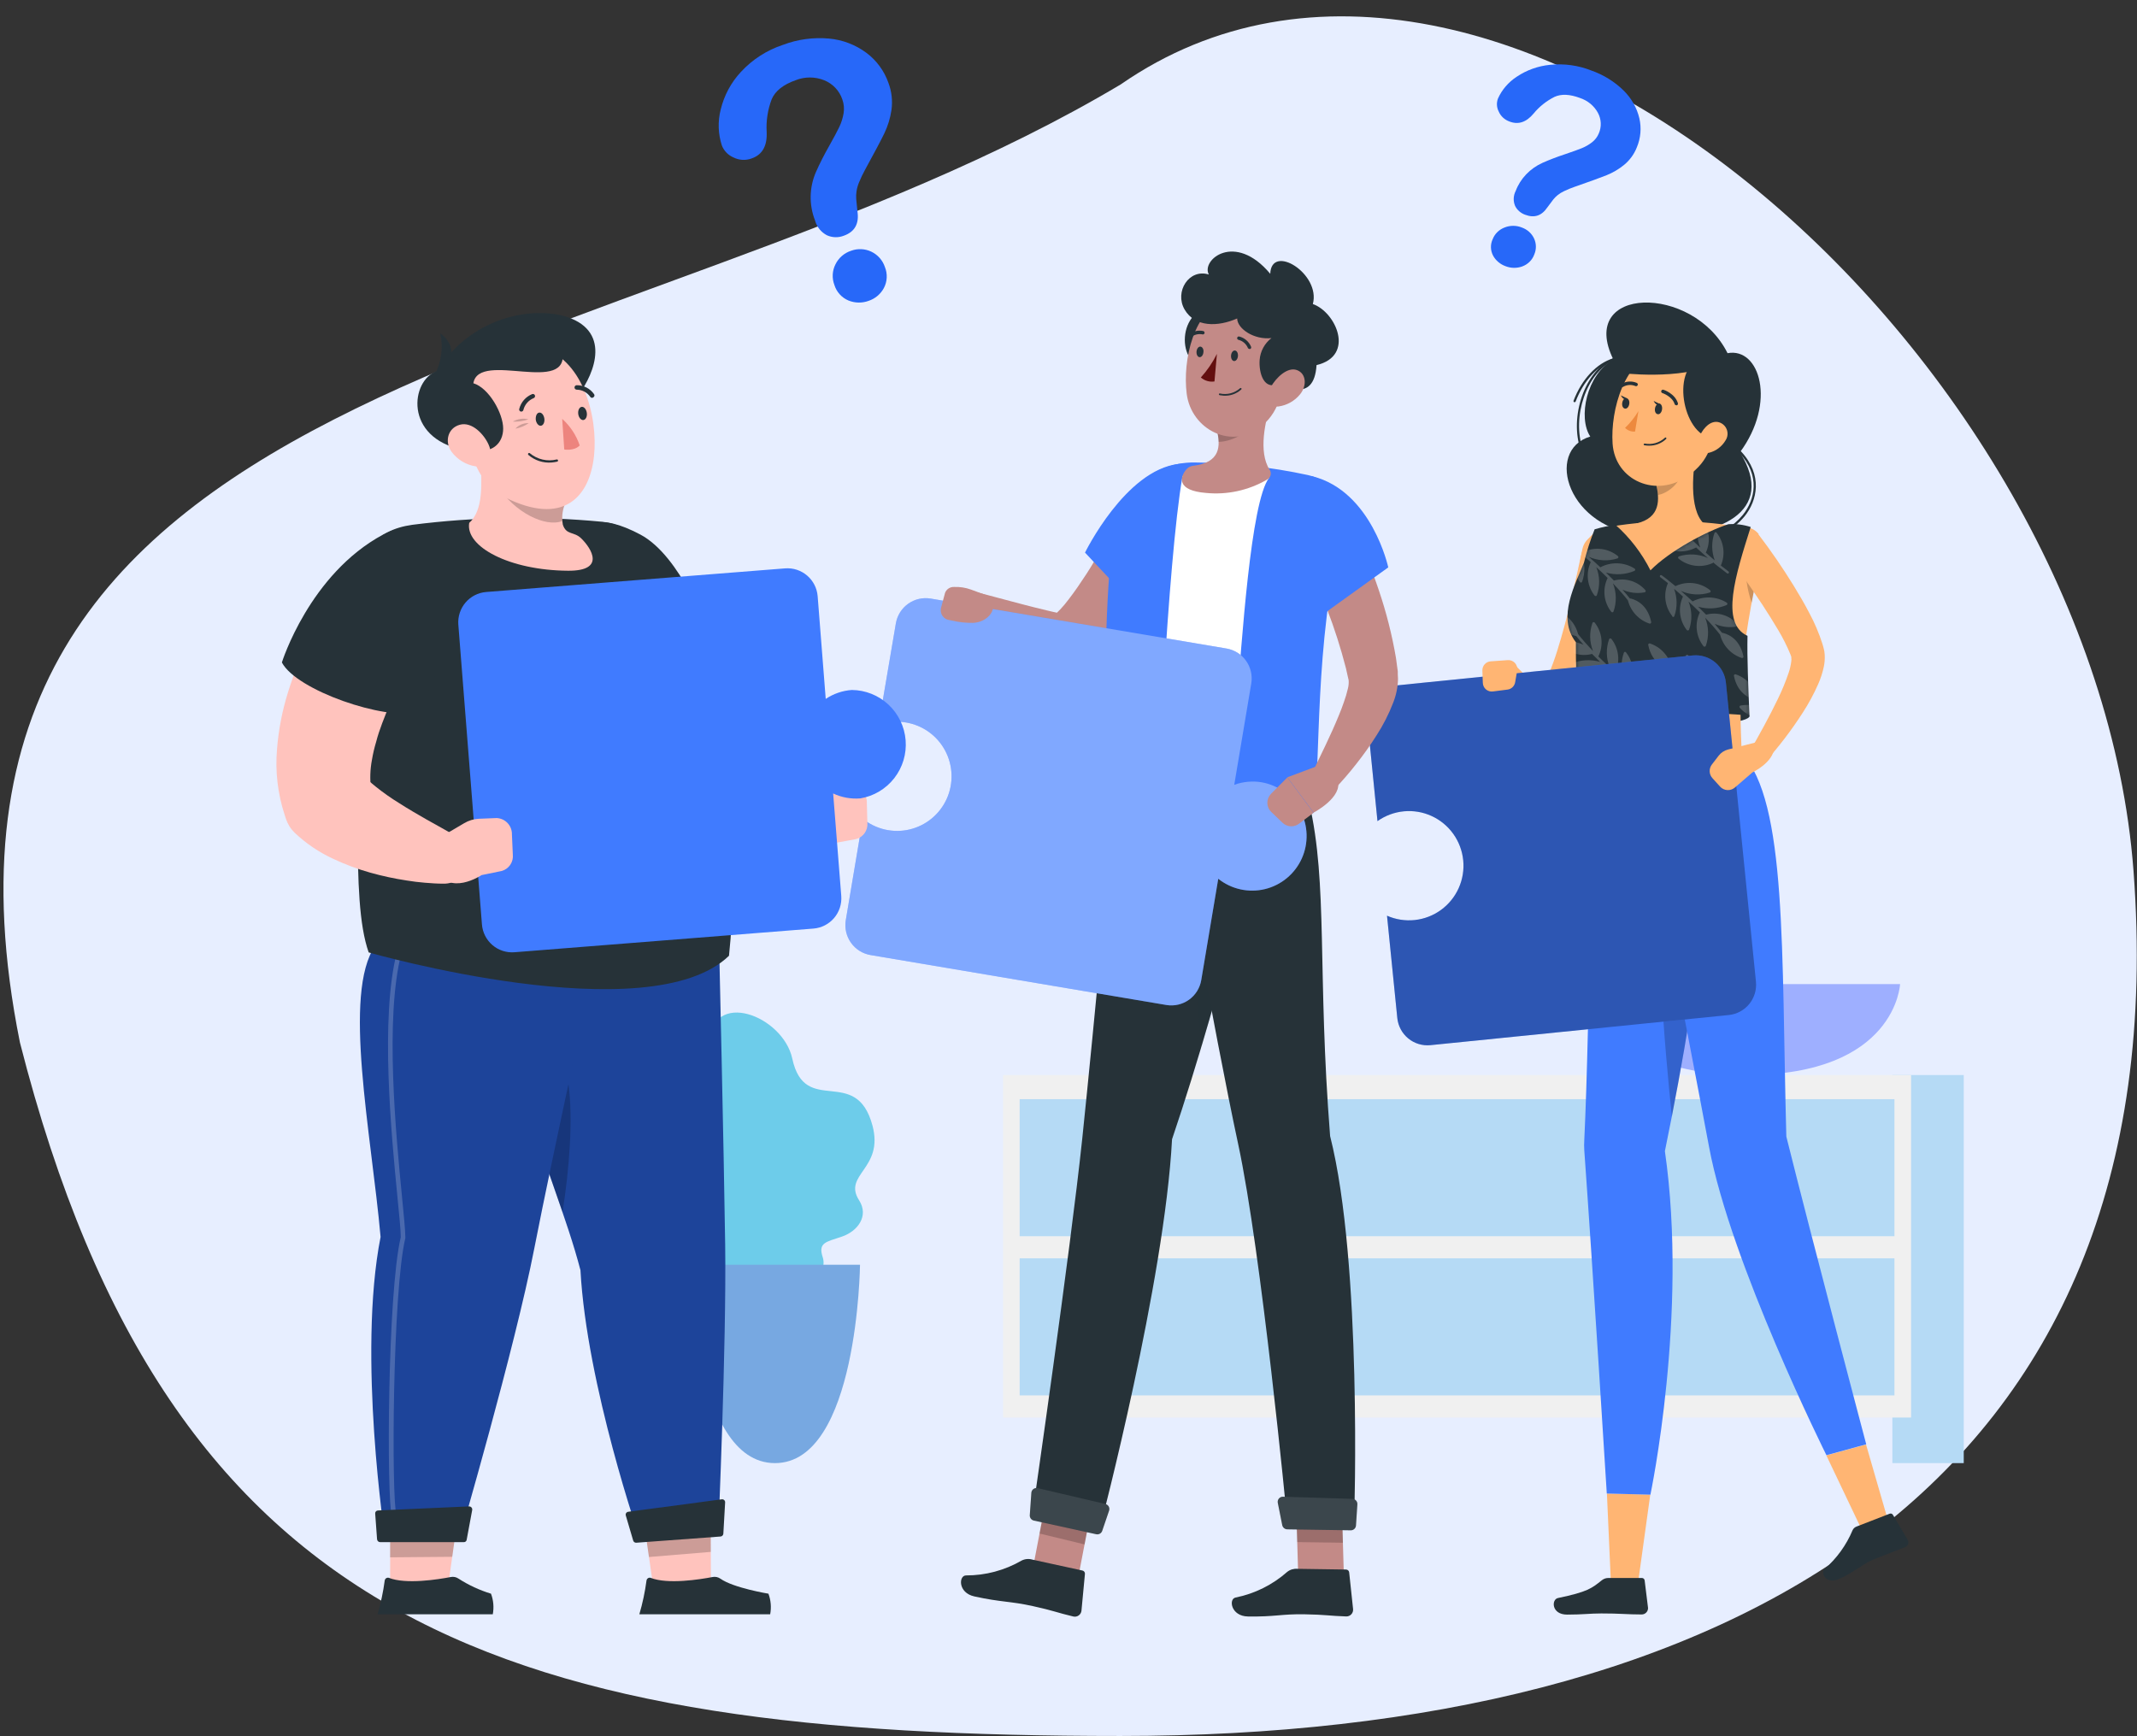 <svg fill="none" height="472" viewBox="0 0 581 472" width="581" xmlns="http://www.w3.org/2000/svg" xmlns:xlink="http://www.w3.org/1999/xlink"><rect x="0" y="0" width="581" height="472" fill="#333333" stroke="none"/><mask id="a" height="53" maskUnits="userSpaceOnUse" width="50" x="426" y="142"><path d="m430.655 152.92c.748-3.065 1.712-6.072 2.883-9 1.859-.557 3.759-.963 5.682-1.215 3.918 3.482 7.141 7.677 9.498 12.365 5.197-5.272 15.143-10.604 21.201-12.547 2.049-.13 4.104.13 6.057.765-4.131 13.069-8.347 26.211-.872 29.588-.133 6.207.218 13.907.533 21.693-7.063-.777-35.072-2.126-46.448.377-.581-7.895-.787-14.576-.751-20.345-5.294-6.766.012-15.972 2.217-21.681z" fill="#fff"/></mask><path d="m580.055 236.82c12.574 167.441-110.095 235.18-275.374 235.18-165.28 0-258.399-28.007-299.265-188.571-37.094-184.413 164.721-180.311 299.265-260.467 101.851-70.575 264.836 73.531 275.374 213.858z" fill="#e7eeff"/><path d="m228.884 336.229c4.301-1.457 7.415-5.611 4.689-9.874-4.519-7.045 6.784-8.503 3.634-20.321-4.47-16.64-18.366-2.223-21.806-18.219-2.508-11.624-21.976-19.24-22.74-3.935-.836 16.749-9.207 5.805-11.073 24.438-1.284 12.874 16.961 14.745 11.546 18.777-3.986 2.94-6.348 8.066-.788 11.576 7.584 4.773.424 8.502 5.585 11.83s5.985-1.98 13.981.607c7.147 2.308 13.205-4.773 11.787-9.206-1.369-4.094.873-4.203 5.185-5.673z" fill="#6dccea"/><path d="m187.562 343.882s.582 53.928 23.128 53.928c22.545 0 23.127-53.928 23.127-53.928z" fill="#77a8e1"/><path d="m514.489 397.81h19.407v-105.513h-19.407z" fill="#b5daf5"/><path d="m272.716 385.421h246.862v-93.124h-246.862z" fill="#f0f0f0"/><path d="m277.222 336.12h237.837v-37.264h-237.837z" fill="#b5daf5"/><path d="m277.222 379.397h237.837v-37.265h-237.837z" fill="#b5daf5"/><path d="m516.586 267.567s-1.066 24.73-41.747 24.73-41.735-24.73-41.735-24.73z" fill="#9eafff"/><g fill="#263238"><path d="m438.641 97.764c-7.268 3.984-9.691 15.79-6.287 20.928-12.6 3.79-6.058 25.507 14.538 26.722 20.595 1.214 36.271-6.328 26.155-22.434 10.007-13.519 5.403-28.616-3.368-26.953-9.413-18.912-40.935-18.353-31.038 1.737z"/><path d="m460.569 146.871c-3.177-.01-6.292-.883-9.014-2.526-.043-.016-.083-.041-.116-.074-.032-.033-.057-.073-.073-.116-.015-.044-.021-.091-.017-.137s.019-.091.042-.131c.024-.04.056-.074.094-.1.039-.026.082-.044.128-.051s.092-.004.137.008c.044.013.085.036.12.066 3.51 2.107 7.658 2.88 11.688 2.18 4.031-.7 7.677-2.826 10.276-5.994 3.308-4.105 4.846-10.688-.933-16.834-.027-.03-.049-.064-.064-.102-.014-.038-.021-.079-.02-.119.001-.041.01-.081.027-.118.016-.037.04-.07.07-.098.029-.028.064-.05.101-.065.038-.014.079-.021.119-.02.041.001.08.01.117.027s.071.04.099.07c5.984 6.437 4.422 13.361.957 17.648-1.678 2.022-3.778 3.65-6.152 4.771-2.373 1.121-4.963 1.706-7.586 1.715z"/><path d="m430.075 122.725c-.062-.002-.122-.023-.172-.06s-.087-.088-.107-.147c-3.223-9.255 1.09-21.681 8.71-25.081.075-.026.156-.025.23.004.073.029.134.084.17.154.016.037.025.076.026.116 0 .04-.007.08-.021.117-.015.037-.037.071-.065.1-.027.029-.061.052-.097.068-7.366 3.28-11.521 15.329-8.384 24.292.014.039.019.079.016.12-.002.04-.013.08-.031.116s-.043.068-.074.094c-.03.027-.066.047-.104.059z"/><path d="m428.099 109.352h-.109c-.074-.03-.134-.087-.167-.159-.034-.072-.039-.154-.015-.23 2.181-5.794 6.3-10.203 10.734-11.514.077-.022.16-.013.23.025s.123.104.145.181c.023.077.014.161-.025.231s-.104.123-.181.145c-4.252 1.215-8.214 5.526-10.334 11.15-.025.052-.065.095-.114.126-.05.03-.107.045-.164.044z"/></g><path d="m445.06 432.439-7.002.012-1.175-26.369 11.787.291z" fill="#ffb573"/><path d="m432.887 204.893s-.617 73.181-2.156 105.04c-.061.946-.061 1.896 0 2.842 2.302 31.932 6.118 93.307 6.118 93.307l11.86.303s10.334-49.009 3.938-93.403c10.285-50.212 15.821-95.02 6.505-108.101z" fill="#407bff"/><path d="m452.755 233.959c-3.634 12.219-.097 51.5 1.781 69.622 2.556-13.094 4.737-25.69 6.348-37.301z" fill="#000" opacity=".2"/><path d="m437.27 429.038h9.098c.191-.007.378.059.522.186.145.126.235.303.253.494l.921 7.47c.005.231-.036.461-.121.676s-.212.411-.373.576c-.162.165-.354.296-.567.386-.212.089-.441.135-.671.135-4.01 0-5.924-.291-10.976-.279-3.114 0-4.992.316-9.292.316-4.301 0-4.301-4.13-2.496-4.506 8.105-1.689 9.147-2.624 11.969-4.859.496-.386 1.105-.595 1.733-.595z" fill="#263238"/><path d="m440.264 151.037c-.448 2.515-.957 4.859-1.502 7.288s-1.102 4.858-1.745 7.288c-1.272 4.858-2.592 9.619-4.337 14.429-.875 2.487-1.894 4.92-3.053 7.288-.641 1.314-1.383 2.577-2.217 3.777-.242.328-.46.644-.775 1.009-.301.386-.638.744-1.005 1.068-.929.88-2.049 1.533-3.271 1.907-1.282.389-2.641.443-3.95.158-1.03-.239-2.013-.649-2.907-1.214-1.358-.872-2.562-1.964-3.562-3.231-1.718-2.144-3.088-4.546-4.059-7.118-.213-.547-.231-1.15-.052-1.709.18-.559.546-1.039 1.037-1.358.491-.32 1.077-.46 1.659-.397s1.125.326 1.536.743l.145.158c1.504 1.593 3.124 3.07 4.846 4.421.673.516 1.421.925 2.217 1.215.291.073.497.073.521 0s-.169-.121-.339-.109-.279.073-.23 0c.057-.106.122-.208.194-.304.12-.147.226-.306.315-.474.507-.836.953-1.709 1.332-2.611.882-2.081 1.659-4.205 2.326-6.365 1.381-4.445 2.641-9.073 3.732-13.725 1.09-4.652 2.168-9.401 3.137-14.041.299-1.282 1.082-2.399 2.185-3.115 1.102-.716 2.439-.975 3.729-.724 1.289.252 2.431.995 3.186 2.073.754 1.079 1.062 2.408.859 3.71z" fill="#ffb573"/><path d="m429.252 194.958c0 2.988 46.448 3.571 46.448-.377l-23.733-6.073z" fill="#263238"/><path d="m437.781 143.203c12.246-2.053 24.758-1.93 36.962.364.716.114 1.401.374 2.013.763s1.138.9 1.545 1.501c.408.601.688 1.279.824 1.993.136.713.125 1.447-.033 2.157-6.566 29.478-6.19 39.39-5.561 54.912h-40.632c-2.036-25.895-3.114-40.677-3.38-49.07-.219-6.401 1.974-11.685 8.262-12.62z" fill="#ffb573"/><path d="m474.626 151.766c-.256 4.114.287 8.239 1.599 12.146.521-2.806 1.127-5.818 1.817-9.109z" fill="#000" opacity=".2"/><path d="m461.406 121.68c-1.212 5.891-2.314 16.713 1.805 20.649 0 0-1.612 5.988-12.539 5.988-12.03 0-5.755-5.988-5.755-5.988 6.567-1.579 6.397-6.462 5.258-11.041z" fill="#ffb573"/><path d="m456.825 125.603-6.651 5.721c.282 1.067.473 2.156.569 3.255 2.508-.364 5.949-3.121 6.215-5.757.149-1.072.104-2.163-.133-3.219z" fill="#000" opacity=".2"/><path d="m467.753 111.453c-2.253 9.608-2.992 13.725-8.734 17.867-8.626 6.243-19.917 1.385-20.595-8.709-.606-9.073 3.162-23.272 13.326-25.507 2.232-.505 4.556-.429 6.752.219 2.195.648 4.189 1.848 5.792 3.486 1.603 1.637 2.762 3.659 3.367 5.872.606 2.212.638 4.544.092 6.772z" fill="#ffb573"/><path d="m464.095 96.999c-10.153 1.13-7.063 20.102.569 21.936 8.941-4.385 14.453-21.037-.569-21.936z" fill="#263238"/><path d="m513.79 415.07-7.014 2.138-10.237-21.499 10.794-2.952z" fill="#ffb573"/><path d="m504.751 415.058 9.013-3.498c.158-.061.332-.064.491-.009.16.056.295.166.381.312l4.034 6.826c.097.171.156.36.173.555.018.195-.007.391-.073.576-.066.184-.17.353-.307.493-.136.14-.301.249-.483.32-3.162 1.214-4.689 1.834-8.65 3.376-2.423.948-6.227 4.106-9.595 5.405-3.368 1.3-4.846-1.785-3.634-2.854 3.282-2.872 5.867-6.457 7.559-10.482.103-.236.252-.448.44-.623.187-.176.409-.311.651-.397z" fill="#263238"/><path d="m444.047 204.893s14.937 76.606 20.595 106.886c5.851 31.58 31.922 83.881 31.922 83.881l10.819-2.963s-14.817-55.945-21.722-83.675c-1.357-50.212.242-91.096-12.115-104.177z" fill="#407bff"/><path d="m451.858 111.392c-.134.79-.654 1.361-1.212 1.215-.557-.146-.824-.802-.69-1.591.133-.79.666-1.361 1.211-1.276s.836.863.691 1.652z" fill="#263238"/><path d="m442.953 109.874c-.134.79-.667 1.36-1.212 1.215-.545-.146-.824-.79-.69-1.591.133-.802.666-1.361 1.211-1.215s.824.802.691 1.591z" fill="#263238"/><path d="m442.481 108.368-1.805-.875s.727 1.652 1.805.875z" fill="#263238"/><path d="m445.449 111.769c-1 1.68-2.223 3.216-3.635 4.567.354.354.779.628 1.247.802.469.174.969.244 1.467.206z" fill="#ed893e"/><path d="m448.282 121.17c-.407 0-.812-.036-1.212-.109-.03-.005-.059-.015-.086-.031-.026-.016-.049-.037-.067-.062s-.031-.053-.038-.083-.008-.061-.003-.092c.012-.06.046-.113.096-.149.049-.036.11-.052.171-.045.978.187 1.986.141 2.943-.133s1.837-.769 2.569-1.446c.022-.023.048-.042.077-.055s.061-.02.093-.02.063.007.092.02.056.032.077.055c.041.045.064.103.064.164s-.023.119-.064.164c-1.268 1.208-2.963 1.864-4.712 1.822z" fill="#263238"/><path d="m469.136 119.737c-.965 1.644-2.536 2.844-4.373 3.34-2.423.619-3.635-1.579-2.884-3.862.642-2.053 2.702-4.859 5.137-4.482.529.096 1.025.324 1.445.66.42.337.75.773.96 1.269s.294 1.037.244 1.573c-.049.537-.231 1.053-.529 1.502z" fill="#ffb573"/><path d="m455.723 110.178c-.098-.001-.193-.034-.272-.093-.078-.059-.136-.141-.164-.235-.642-2.077-3.295-2.976-3.32-2.976-.059-.018-.115-.048-.163-.088-.047-.04-.087-.089-.115-.145-.028-.055-.045-.116-.049-.178-.004-.063.004-.125.025-.184.017-.06.047-.116.087-.164s.089-.087.145-.115c.055-.029.116-.046.178-.05s.124.004.183.025c.121 0 3.138 1.057 3.925 3.644.019.06.026.123.02.185-.006.063-.024.123-.053.178-.029.056-.069.105-.118.145-.048.039-.104.069-.164.087z" fill="#263238"/><path d="m440.967 105.283c-.08-.001-.16-.023-.23-.063-.07-.041-.128-.098-.169-.168-.061-.109-.076-.239-.042-.359.034-.121.114-.223.223-.285.638-.387 1.359-.615 2.103-.666.744-.05 1.489.078 2.174.375.11.057.193.155.232.273.038.119.029.247-.026.358-.057.111-.155.194-.273.233s-.246.029-.357-.026c-.547-.224-1.139-.317-1.728-.271-.589.047-1.159.231-1.664.538-.073.044-.158.065-.243.061z" fill="#263238"/><path d="m478.058 145.256c3.453 4.53 6.59 9.109 9.571 13.943 1.478 2.43 2.931 4.859 4.264 7.446 1.448 2.681 2.644 5.491 3.574 8.393.133.389.23.838.339 1.215l.085.352.109.51c.049.318.081.638.097.96.056 1.054-.022 2.111-.23 3.145-.345 1.641-.861 3.241-1.539 4.774-1.195 2.708-2.605 5.316-4.216 7.798-3.067 4.77-6.515 9.283-10.309 13.494-.416.467-.99.762-1.61.829-.621.067-1.244-.1-1.749-.467-.505-.368-.856-.91-.986-1.522-.129-.612-.027-1.25.286-1.791v-.061c2.677-4.676 5.331-9.486 7.62-14.248 1.123-2.295 2.098-4.66 2.92-7.081.354-1.028.597-2.09.727-3.17.044-.318.044-.641 0-.96v-.072-.146c-.085-.243-.146-.462-.255-.717-.943-2.277-2.052-4.481-3.319-6.595-1.333-2.247-2.75-4.494-4.204-6.741-2.956-4.446-6.057-8.915-9.207-13.24-.755-1.084-1.059-2.421-.847-3.727s.922-2.477 1.98-3.267c1.059-.789 2.382-1.135 3.69-.963s2.498.848 3.318 1.884z" fill="#ffb573"/><path d="m451.397 109.886-1.805-.874s.715 1.664 1.805.874z" fill="#263238"/><path d="m430.655 152.92c.748-3.064 1.712-6.072 2.883-9 1.859-.557 3.759-.963 5.682-1.215 3.918 3.482 7.141 7.678 9.498 12.365 5.197-5.272 15.143-10.604 21.201-12.547 2.049-.13 4.104.13 6.057.765-4.131 13.069-8.347 26.211-.872 29.588-.133 6.207.218 13.907.533 21.693-7.063-.777-35.072-2.126-46.448.377-.581-7.895-.787-14.576-.751-20.345-5.294-6.766.012-15.972 2.217-21.681z" fill="#263238"/><g mask="url(#a)"><g fill="#fff" opacity=".2"><path d="m441.786 177.224c-.064.008-.124.032-.175.071-.051.038-.091.089-.116.148-.859 2.416-.833 5.059.073 7.458-.836-.705-1.66-1.397-2.423-2.102.682-1.462.946-3.086.762-4.69s-.809-3.126-1.804-4.395c-.038-.05-.088-.089-.145-.114-.057-.026-.12-.036-.182-.032-.064.005-.126.029-.177.067-.052.039-.091.092-.114.152-.887 2.484-.831 5.207.158 7.652-1.091-.996-2.133-1.992-3.09-2.951.716-1.47 1.003-3.113.83-4.739-.174-1.627-.802-3.171-1.811-4.456-.038-.05-.088-.089-.145-.114-.057-.026-.12-.037-.182-.032-.064.005-.126.028-.177.067-.052.039-.091.092-.114.152-.881 2.488-.825 5.214.158 7.664-1.66-1.737-3.041-3.316-4.071-4.628-.37-1.468-1.105-2.819-2.137-3.926-1.032-1.106-2.326-1.933-3.763-2.402-.058-.01-.118-.006-.175.011-.057.018-.109.049-.151.09-.043.042-.075.093-.094.149s-.024.116-.016.175c1.09 5.381 5.04 6.316 5.839 6.45.57.717 1.212 1.506 1.987 2.356-1.899-.853-4.011-1.107-6.057-.728-.062.014-.119.045-.164.09-.045.046-.076.102-.091.165-.018.06-.021.123-.008.185s.041.119.081.167c1.042 1.191 2.394 2.066 3.905 2.527 1.512.462 3.121.491 4.648.084.679.705 1.405 1.421 2.169 2.162-2.566-.735-5.305-.572-7.766.462-.058.031-.107.077-.141.134s-.052.122-.052.188.018.131.052.188c.034.056.083.103.141.134 1.383.863 2.968 1.348 4.596 1.405 1.629.058 3.244-.314 4.684-1.077 1.018.959 2.096 1.919 3.21 2.878-2.482-1.123-5.29-1.287-7.886-.461-.061.024-.113.064-.154.115-.04.051-.067.112-.076.176-.007.063.002.127.025.186s.06.112.108.154c1.275 1.036 2.811 1.698 4.439 1.912 1.627.214 3.281-.027 4.78-.697l.097-.061c.038-.04.064-.091.073-.146l1.369 1.118c.042.057.101.1.169.121.727.583 1.466 1.154 2.217 1.713.066.056.15.087.237.087.086 0 .17-.031.236-.087.028-.039.048-.083.059-.13s.012-.096.004-.143-.025-.093-.05-.133c-.026-.041-.059-.076-.098-.104-.691-.523-1.381-1.045-2.047-1.591.629-1.447.855-3.038.655-4.604-.201-1.565-.821-3.047-1.794-4.287-.032-.056-.078-.102-.133-.134-.056-.032-.118-.049-.182-.049z"/><path d="m429.844 158.41c.063-.008.123-.032.174-.07.051-.039.091-.09.116-.149.859-2.415.833-5.059-.072-7.457.836.704 1.659 1.396 2.423 2.101-.683 1.463-.947 3.086-.763 4.69.184 1.605.809 3.126 1.804 4.395.039.05.088.089.146.115.057.025.119.036.182.031.064-.005.125-.028.177-.067.051-.039.09-.091.113-.152.887-2.483.831-5.207-.157-7.652 1.09.996 2.132 1.992 3.089 2.952-.715 1.47-1.003 3.112-.829 4.739.173 1.626.801 3.17 1.81 4.455.038.05.088.089.145.115.058.025.12.036.182.031.065-.005.126-.028.178-.067.051-.039.09-.091.113-.151.881-2.489.825-5.215-.157-7.665 1.659 1.737 3.041 3.316 4.07 4.628.37 1.469 1.105 2.819 2.137 3.926s2.327 1.933 3.763 2.402c.059.01.119.007.175-.011.057-.018.109-.048.151-.09.043-.041.075-.092.094-.149.019-.056.025-.116.016-.175-1.09-5.381-5.039-6.316-5.839-6.45-.569-.716-1.212-1.506-1.987-2.356 1.898.857 4.013 1.107 6.058.717.061-.011.118-.04.164-.083.045-.043.076-.099.09-.16.018-.06.021-.124.008-.186-.012-.061-.04-.119-.081-.166-1.041-1.191-2.394-2.067-3.905-2.528s-3.121-.49-4.648-.084c-.678-.704-1.405-1.421-2.168-2.162 2.565.736 5.304.573 7.765-.461.059-.031.107-.078.141-.135.034-.056.052-.121.052-.187s-.018-.131-.052-.188-.082-.103-.141-.134c-1.383-.864-2.968-1.348-4.596-1.406-1.628-.057-3.243.314-4.684 1.078-1.017-.96-2.096-1.919-3.21-2.879 2.482 1.123 5.291 1.288 7.887.462.059-.027.11-.067.15-.118.041-.05.068-.11.08-.174.006-.063-.003-.127-.026-.186s-.06-.112-.107-.154c-1.276-1.036-2.812-1.697-4.439-1.912-1.627-.214-3.282.027-4.781.698l-.097.06c-.038.041-.063.091-.072.146l-1.369-1.117c-.043-.058-.102-.1-.17-.122-.727-.583-1.466-1.154-2.217-1.712-.066-.057-.15-.088-.236-.088-.087 0-.171.031-.236.088-.055.078-.078.174-.065.269.014.095.063.181.137.241.703.522 1.393 1.044 2.06 1.591-.63 1.447-.856 3.037-.655 4.603.2 1.566.82 3.047 1.794 4.288.031.055.077.101.133.133.055.032.118.049.182.049z"/><path d="m467.192 186.091c-.062.009-.12.032-.171.068-.05.036-.092.083-.12.139-.849 2.417-.823 5.057.073 7.457-.836-.692-1.66-1.397-2.423-2.101.682-1.461.946-3.083.762-4.685s-.809-3.121-1.804-4.388c-.038-.05-.087-.09-.145-.115-.057-.025-.119-.035-.181-.029s-.122.028-.173.064-.092.084-.119.141c-.881 2.488-.825 5.214.157 7.664-1.09-1.008-2.132-1.992-3.089-2.952.719-1.467 1.008-3.108.834-4.733-.173-1.626-.803-3.168-1.815-4.449-.036-.053-.085-.094-.143-.12s-.122-.035-.184-.026c-.062.008-.121.03-.172.066-.05.037-.091.085-.119.14-.881 2.489-.825 5.215.157 7.665-1.659-1.725-3.04-3.316-4.07-4.628-.374-1.467-1.111-2.815-2.142-3.921s-2.324-1.934-3.758-2.407c-.058-.012-.119-.009-.176.008s-.109.047-.151.089c-.044.044-.077.098-.096.157s-.023.122-.013.183c1.09 5.369 5.052 6.304 5.839 6.438.57.716 1.212 1.518 1.987 2.368-1.899-.854-4.011-1.108-6.057-.729-.061.017-.117.049-.161.094-.045.045-.077.1-.094.161-.018.059-.021.12-.008.18.012.06.04.115.081.16 1.035 1.199 2.388 2.081 3.901 2.543s3.126.486 4.652.069c.678.704 1.405 1.433 2.168 2.174-2.564-.742-5.306-.579-7.765.462-.055.033-.102.079-.136.134-.033.055-.053.117-.058.181-.001.065.015.128.047.184.032.055.079.101.135.132 1.382.864 2.966 1.351 4.594 1.41 1.629.06 3.244-.309 4.686-1.07 1.017.948 2.095 1.907 3.21 2.879-2.482-1.123-5.291-1.288-7.887-.462-.06.025-.113.065-.153.116s-.067.111-.077.176c-.007.063.003.126.028.184.026.058.066.107.118.144 1.275 1.036 2.811 1.697 4.438 1.912 1.627.214 3.282-.027 4.781-.698l.085-.072c.035-.04.064-.085.084-.134l1.369 1.117c.039.057.094.099.158.122.727.583 1.466 1.154 2.217 1.725.066.056.15.087.236.087.087 0 .171-.031.236-.087.058-.078.083-.175.069-.271-.013-.095-.064-.182-.141-.24-.703-.522-1.381-1.056-2.06-1.591.633-1.445.862-3.036.663-4.601-.198-1.566-.817-3.049-1.789-4.29-.032-.057-.077-.104-.132-.138-.056-.034-.119-.054-.183-.056z"/><path d="m490.492 194.484c-.064.005-.126.028-.177.067-.052.039-.091.091-.114.152-.864 2.414-.842 5.058.061 7.457-.836-.704-1.648-1.409-2.423-2.101.685-1.461.952-3.085.77-4.689s-.805-3.126-1.8-4.396c-.039-.052-.091-.092-.151-.118-.059-.025-.124-.035-.188-.028-.063.009-.123.033-.174.072-.051.038-.091.089-.117.147-.881 2.484-.825 5.206.157 7.652-1.09-.996-2.12-1.992-3.077-2.952.716-1.47 1.003-3.112.829-4.739-.173-1.626-.801-3.17-1.81-4.455-.038-.05-.088-.089-.145-.115-.057-.025-.12-.036-.182-.031-.064.005-.126.028-.177.067-.052.039-.091.091-.114.151-.886 2.488-.83 5.216.158 7.665-1.66-1.737-3.053-3.316-4.071-4.628-.37-1.469-1.105-2.819-2.137-3.926s-2.326-1.933-3.763-2.402c-.059-.013-.12-.012-.178.005-.058.016-.111.047-.155.089-.043.042-.075.095-.093.152-.018.058-.022.12-.01.179 1.09 5.381 5.04 6.316 5.839 6.45.558.716 1.212 1.506 1.987 2.356-1.899-.851-4.011-1.105-6.057-.729-.06.019-.114.052-.159.096-.044.045-.077.099-.096.159-.016.061-.017.126-.002.187.014.062.045.119.087.165 1.041 1.189 2.391 2.063 3.9 2.524 1.509.462 3.116.492 4.641.088.691.704 1.405 1.421 2.169 2.162-2.562-.736-5.297-.573-7.754.461-.058.03-.107.075-.142.131-.034.055-.052.12-.052.185-.001.065.014.128.044.186.029.057.073.106.126.142 1.387.86 2.973 1.343 4.602 1.4 1.63.058 3.246-.312 4.69-1.072 1.018.956 2.084 1.915 3.198 2.879-2.482-1.123-5.291-1.288-7.887-.462-.06.023-.112.063-.151.114-.038.052-.062.113-.067.178-.006.063.003.127.026.186s.06.112.108.154c1.276 1.034 2.812 1.695 4.439 1.909 1.627.215 3.281-.026 4.78-.695.028.006.057.006.085 0 .045-.036.076-.088.085-.145l1.369 1.117c.04.054.095.096.157.122.727.583 1.466 1.153 2.217 1.712.066.057.15.088.236.088.087 0 .171-.031.237-.088.03-.037.052-.081.065-.128.013-.046.016-.095.009-.143s-.024-.094-.049-.135-.059-.076-.098-.104l-2.06-1.591c.633-1.446.862-3.036.663-4.602-.198-1.566-.817-3.048-1.789-4.289-.025-.066-.067-.124-.123-.167s-.122-.069-.192-.076z"/><path d="m437.219 195.857c-.062.005-.122.027-.173.063s-.092.086-.117.143c-.864 2.414-.843 5.058.06 7.458-.836-.693-1.647-1.397-2.423-2.102.686-1.461.952-3.084.77-4.689-.181-1.604-.805-3.126-1.799-4.396-.04-.049-.092-.088-.15-.112-.059-.023-.123-.032-.185-.025-.063.007-.123.03-.175.067-.051.037-.093.086-.12.143-.881 2.489-.825 5.214.157 7.664-1.09-1.008-2.12-1.992-3.077-2.951.715-1.47 1.003-3.113.829-4.739-.173-1.627-.801-3.171-1.81-4.456-.037-.05-.087-.089-.145-.113-.058-.023-.121-.03-.182-.02-.064.002-.125.023-.176.06-.052.036-.092.087-.115.146-.887 2.488-.831 5.215.157 7.664-1.435-1.471-2.793-3.016-4.07-4.627-.374-1.467-1.111-2.816-2.142-3.922s-2.324-1.934-3.758-2.407c-.06-.011-.122-.009-.181.008s-.114.048-.158.09c-.039.044-.068.096-.084.153-.017.057-.021.116-.013.175 1.09 5.38 5.039 6.316 5.839 6.449.557.717 1.212 1.506 1.987 2.429-1.896-.863-4.012-1.117-6.058-.728-.059.015-.113.046-.158.088-.044.043-.077.096-.096.154-.016.062-.017.126-.003.188.015.061.045.118.088.165 1.033 1.199 2.383 2.08 3.894 2.542 1.511.463 3.122.486 4.647.069.69.705 1.405 1.433 2.168 2.174-2.56-.747-5.299-.584-7.753.462-.058.027-.106.07-.14.124-.035.054-.053.116-.054.18-.002.064.012.128.042.186.03.057.074.106.128.141 1.384.865 2.971 1.351 4.601 1.41 1.63.06 3.247-.309 4.691-1.069 1.017.947 2.083 1.906 3.198 2.866-2.484-1.12-5.293-1.28-7.887-.449-.058.022-.109.059-.148.109-.038.049-.063.108-.07.17-.008.063 0 .128.023.187.023.06.061.112.11.153 1.276 1.035 2.813 1.695 4.439 1.91 1.627.214 3.282-.026 4.781-.695.028.005.057.005.085 0 .043-.033.073-.081.084-.134l1.369 1.118c.041.053.095.095.158.121.739.583 1.466 1.154 2.217 1.725.066.056.149.087.236.087s.17-.031.236-.087c.031-.038.053-.081.066-.128.012-.047.015-.095.009-.143-.007-.048-.024-.094-.049-.135s-.059-.077-.098-.104l-2.06-1.592c.632-1.447.861-3.039.663-4.607-.199-1.568-.817-3.052-1.79-4.296-.005-.082-.04-.159-.098-.217s-.135-.093-.217-.098z"/><path d="m466.415 144.685c-.063.009-.123.033-.174.072-.051.038-.091.088-.117.147-.849 2.417-.823 5.057.073 7.457-.836-.704-1.66-1.397-2.423-2.101.682-1.463.946-3.086.762-4.691-.184-1.604-.809-3.125-1.804-4.394-.038-.05-.088-.089-.145-.115-.057-.025-.12-.036-.182-.031-.064.005-.126.028-.177.067-.052.039-.091.091-.114.152-.881 2.484-.825 5.206.157 7.652-1.09-.996-2.132-1.992-3.089-2.952.716-1.47 1.003-3.112.83-4.739-.174-1.626-.802-3.171-1.811-4.456-.037-.05-.087-.09-.144-.116-.058-.025-.121-.035-.183-.029-.064.005-.126.028-.177.067-.052.038-.091.091-.114.151-.881 2.489-.825 5.214.158 7.665-1.66-1.737-3.041-3.316-4.071-4.628-.37-1.469-1.105-2.82-2.137-3.926-1.032-1.107-2.326-1.933-3.763-2.402-.058-.01-.118-.007-.175.011-.057.017-.109.048-.151.09-.043.041-.075.092-.094.149-.019.056-.025.116-.016.175 1.09 5.381 5.052 6.316 5.839 6.449.57.717 1.212 1.507 1.987 2.357-1.898-.854-4.011-1.108-6.057-.729-.06.019-.114.052-.159.096-.044.045-.077.099-.096.159-.018.06-.021.124-.008.186.013.061.041.118.081.166 1.042 1.191 2.394 2.067 3.905 2.528 1.512.461 3.121.49 4.648.084.678.704 1.405 1.421 2.169 2.162-2.566-.736-5.305-.573-7.766.461-.055.033-.102.079-.135.134-.034.055-.054.118-.059.182-.001.066.016.131.047.188.032.058.079.106.135.14 1.383.864 2.968 1.348 4.596 1.406 1.629.057 3.244-.314 4.684-1.078 1.017.96 2.096 1.919 3.21 2.879-2.482-1.123-5.291-1.288-7.886-.462-.061.025-.114.064-.154.115s-.067.112-.077.177c-.007.064.003.129.029.189.025.059.065.111.117.151 1.273 1.034 2.807 1.695 4.432 1.91 1.625.214 3.278-.026 4.775-.696l.097-.06c.038-.041.063-.091.073-.146l1.369 1.117c.044.055.103.097.169.122.727.583 1.466 1.154 2.217 1.712.066.057.15.088.236.088.087 0 .171-.031.237-.088.057-.077.082-.174.069-.27-.014-.095-.065-.182-.142-.24-.703-.522-1.381-1.044-2.06-1.591.633-1.445.862-3.036.663-4.602-.198-1.565-.817-3.048-1.789-4.289-.035-.053-.081-.097-.136-.129s-.116-.05-.179-.053z"/><path d="m454.906 167.763c.062-.006.122-.028.173-.064s.092-.086.118-.143c.864-2.414.842-5.058-.061-7.458.836.693 1.648 1.397 2.423 2.102-.685 1.461-.952 3.084-.77 4.689.182 1.604.805 3.126 1.8 4.396.04.049.091.088.15.112.058.024.122.032.185.025s.123-.03.174-.067c.052-.037.093-.086.121-.143.881-2.489.825-5.214-.158-7.664 1.091 1.004 2.12 1.988 3.09 2.951-.716 1.47-1.003 3.113-.83 4.739.174 1.627.801 3.171 1.811 4.456.04.049.091.088.15.112.058.024.122.032.185.025s.123-.03.174-.067c.052-.037.093-.086.121-.143.882-2.489.822-5.217-.17-7.664 1.435 1.472 2.794 3.016 4.071 4.628.374 1.468 1.112 2.818 2.146 3.924 1.033 1.107 2.329 1.933 3.766 2.404.058.012.118.009.175-.008s.109-.048.152-.089c.042-.045.072-.1.089-.159s.02-.121.008-.182c-1.078-5.368-5.04-6.303-5.84-6.437-.557-.717-1.211-1.506-1.986-2.429 1.896.863 4.011 1.117 6.057.728.059-.015.114-.046.158-.088.045-.043.078-.096.096-.154.017-.062.018-.126.003-.187-.015-.062-.045-.119-.087-.166-1.033-1.199-2.383-2.08-3.895-2.542-1.511-.463-3.122-.486-4.646-.069-.679-.705-1.406-1.433-2.169-2.174 2.56.747 5.3.584 7.754-.462.058-.029.107-.074.141-.13.035-.056.053-.12.052-.186.004-.063-.009-.126-.039-.182s-.075-.102-.13-.133c-1.385-.865-2.971-1.351-4.601-1.41-1.63-.06-3.247.309-4.691 1.07-1.018-.948-2.084-1.907-3.198-2.867 2.484 1.115 5.291 1.275 7.886.449.059-.021.11-.059.148-.108.039-.05.063-.109.07-.171.011-.063.005-.129-.019-.189-.023-.06-.063-.112-.114-.151-1.274-1.038-2.81-1.702-4.438-1.916s-3.283.028-4.781.701c-.028-.005-.057-.005-.085 0-.035.04-.064.085-.085.134l-1.369-1.117c-.038-.057-.093-.1-.157-.122-.727-.583-1.466-1.215-2.217-1.725-.066-.056-.15-.087-.237-.087-.086 0-.17.031-.236.087-.058.078-.082.175-.069.27.014.096.065.182.142.24l2.059 1.592c-.632 1.447-.861 3.039-.662 4.607.198 1.568.816 3.052 1.789 4.296.011.077.047.15.101.206.054.057.125.095.202.11z"/></g></g><path d="m460.229 178.208-81.169 8.211c-2.165.221-4.154 1.294-5.53 2.984-1.377 1.689-2.028 3.858-1.811 6.028l2.786 27.827c2.114-1.502 4.584-2.422 7.163-2.668s5.178.19 7.537 1.266c2.358 1.075 4.394 2.751 5.905 4.862 1.51 2.111 2.442 4.581 2.703 7.166s-.159 5.192-1.218 7.563-2.719 4.423-4.815 5.949c-2.096 1.527-4.555 2.476-7.132 2.752-2.576.277-5.179-.129-7.55-1.176l2.798 27.826c.223 2.17 1.294 4.164 2.978 5.545s3.845 2.038 6.011 1.828l81.169-8.199c2.165-.227 4.154-1.303 5.531-2.993 1.378-1.691 2.033-3.858 1.823-6.031l-8.178-81.379c-.229-2.169-1.304-4.159-2.989-5.538-1.686-1.378-3.847-2.034-6.012-1.823z" fill="#407bff"/><path d="m460.229 178.208-81.169 8.211c-2.165.221-4.154 1.294-5.53 2.984-1.377 1.689-2.028 3.858-1.811 6.028l2.786 27.827c2.114-1.502 4.584-2.422 7.163-2.668s5.178.19 7.537 1.266c2.358 1.075 4.394 2.751 5.905 4.862 1.51 2.111 2.442 4.581 2.703 7.166s-.159 5.192-1.218 7.563-2.719 4.423-4.815 5.949c-2.096 1.527-4.555 2.476-7.132 2.752-2.576.277-5.179-.129-7.55-1.176l2.798 27.826c.223 2.17 1.294 4.164 2.978 5.545s3.845 2.038 6.011 1.828l81.169-8.199c2.165-.227 4.154-1.303 5.531-2.993 1.378-1.691 2.033-3.858 1.823-6.031l-8.178-81.379c-.229-2.169-1.304-4.159-2.989-5.538-1.686-1.378-3.847-2.034-6.012-1.823z" fill="#000" opacity=".3"/><path d="m482.374 203.168-3.755-1.639-8.82 2.259c-1.011.265-1.905.859-2.544 1.688l-1.866 2.429c-.397.533-.599 1.186-.57 1.851.029.664.286 1.298.728 1.793l2.108 2.332c.505.556 1.207.892 1.956.937.748.046 1.485-.203 2.054-.694l4.785-4.117s5.767-2.709 5.924-6.839z" fill="#ffb573"/><path d="m405.92 187.998 3.901-.498c.526-.06 1.018-.29 1.401-.656.382-.367.635-.849.719-1.372l.533-3.11c.071-.37.056-.752-.046-1.115-.101-.363-.286-.698-.538-.977-.253-.279-.567-.496-.918-.632-.35-.137-.728-.19-1.102-.154l-4.556.328c-.64.034-1.241.322-1.671.8-.429.478-.651 1.108-.618 1.75l.121 3.28c.007.344.086.684.234.995.148.312.36.588.622.811.263.223.569.387.9.482s.678.118 1.018.068z" fill="#ffb573"/><path d="m466.629 98.736c-9.62 4.859-26.52 2.624-26.52 2.624s9.426-15.45 26.52-2.624z" fill="#263238"/><path d="m297.357 406.908-4.834 25.227-12.236-2.964 4.834-25.227z" fill="#c38a87"/><path d="m280.672 424.046 13.604 2.964c.211.041.399.16.527.333s.186.388.164.602l-.945 10.02c-.031.252-.114.494-.244.711-.13.218-.304.406-.51.552s-.441.248-.689.298c-.247.05-.503.048-.75-.006-4.276-1.008-5.548-1.64-10.964-2.818-6.311-1.397-8.553-1.02-15.967-2.648-4.482-.984-4.276-5.696-2.265-5.708 5.311.013 10.531-1.383 15.131-4.045.901-.453 1.941-.544 2.908-.255z" fill="#263238"/><path d="m297.367 406.92-2.496 12.996-12.248-2.964 2.496-13.008z" fill="#000" opacity=".2"/><path d="m318.651 309.751c14.356-42.342 25.72-92.311 25.72-92.311l-40.948-2.599s-6.057 64.836-9.183 94.74c-3.271 31.069-13.435 101.213-13.435 101.213l18.475 3.754s17.324-66.051 19.371-104.797z" fill="#263238"/><path d="m325.487 241.004 9.934 12.316c-2.532 9.51-5.488 20.199-8.735 31.118-1.863-14.4-2.265-28.953-1.199-43.434z" fill="#263238" opacity=".2"/><path d="m281.072 413.43 16.96 3.717c.338.075.692.022.994-.148s.531-.446.642-.775l1.865-5.478c.065-.186.09-.383.073-.579-.016-.196-.074-.386-.169-.558s-.225-.321-.382-.44c-.156-.118-.336-.201-.527-.245l-18.402-4.312c-.194-.046-.395-.05-.59-.012-.196.037-.381.116-.543.231-.163.115-.299.263-.401.435-.101.171-.165.362-.187.561l-.424 6.073c-.038.345.052.692.253.974.202.282.5.48.838.556z" fill="#263238"/><path d="m281.072 413.43 16.96 3.717c.338.075.692.022.994-.148s.531-.446.642-.775l1.865-5.478c.065-.186.09-.383.073-.579-.016-.196-.074-.386-.169-.558s-.225-.321-.382-.44c-.156-.118-.336-.201-.527-.245l-18.402-4.312c-.194-.046-.395-.05-.59-.012-.196.037-.381.116-.543.231-.163.115-.299.263-.401.435-.101.171-.165.362-.187.561l-.424 6.073c-.038.345.052.692.253.974.202.282.5.48.838.556z" fill="#fff" opacity=".1"/><path d="m364.711 406.033.763 26.029-12.418-.17-.763-26.029z" fill="#c38a87"/><path d="m352.744 426.548 13.205.194c.214-.001.421.078.58.222s.259.342.28.556l1.066 10.008c.02.253-.013.508-.096.748-.084.24-.217.459-.39.645-.174.185-.384.332-.617.431-.234.099-.485.148-.738.144-4.386-.134-5.767-.498-11.304-.583-6.469-.11-7.862.704-15.446.595-4.591-.073-5.33-4.737-3.368-5.15 5.211-1.044 10.055-3.449 14.041-6.972.789-.625 1.785-.924 2.787-.838z" fill="#263238"/><path d="m364.723 406.045.387 13.41-12.429-.17-.388-13.422z" fill="#000" opacity=".2"/><path d="m361.625 308.888c-3.513-44.539-.545-68.565-5.706-90.683l-37.265-2.32s11.57 65.468 17.954 95.08c6.385 29.613 13.254 101.542 13.254 101.542l18.317.231s2.242-69.1-6.554-103.85z" fill="#263238"/><path d="m349.909 415.811 17.336.267c.358.004.705-.13.969-.374.263-.243.424-.579.448-.938l.376-5.733c.015-.189-.009-.38-.07-.559-.061-.18-.158-.346-.285-.487s-.281-.254-.454-.333c-.172-.079-.359-.123-.548-.127l-18.863-.583c-.209-.007-.418.033-.61.117-.192.085-.363.212-.499.372-.137.16-.235.349-.288.552-.054.204-.06.417-.02.623l1.211 6.073c.065.304.227.578.46.782.234.204.528.326.837.348z" fill="#263238"/><path d="m349.909 415.811 17.336.267c.358.004.705-.13.969-.374.263-.243.424-.579.448-.938l.376-5.733c.015-.189-.009-.38-.07-.559-.061-.18-.158-.346-.285-.487s-.281-.254-.454-.333c-.172-.079-.359-.123-.548-.127l-18.863-.583c-.209-.007-.418.033-.61.117-.192.085-.363.212-.499.372-.137.16-.235.349-.288.552-.054.204-.06.417-.02.623l1.211 6.073c.065.304.227.578.46.782.234.204.528.326.837.348z" fill="#fff" opacity=".1"/><path d="m317.454 147.369c-1.429 3.097-2.919 5.842-4.543 8.672-1.623 2.831-3.331 5.576-5.221 8.272-1.911 2.784-3.999 5.441-6.251 7.956-2.5 2.894-5.43 5.385-8.687 7.385l-.424.242c-.724.428-1.53.696-2.365.788-.836.092-1.681.006-2.481-.253-2.362-.765-4.652-1.628-6.893-2.551s-4.422-1.943-6.566-3.012-4.24-2.198-6.3-3.413c-2.059-1.215-4.07-2.429-6.057-3.899-.711-.506-1.224-1.245-1.45-2.089s-.151-1.741.212-2.536c.364-.795.992-1.438 1.778-1.817.785-.38 1.678-.473 2.525-.263h.133c2.169.523 4.41 1.154 6.591 1.725l6.554 1.737c2.168.595 4.349 1.093 6.493 1.628 2.145.534 4.289.947 6.397 1.384l-5.222.79c1.814-1.508 3.441-3.229 4.846-5.126 1.66-2.138 3.259-4.494 4.846-6.923s3.029-4.968 4.458-7.543c1.43-2.575 2.884-5.235 4.168-7.688l.073-.134c.965-1.612 2.501-2.801 4.302-3.329 1.8-.528 3.733-.357 5.413.479 1.681.836 2.985 2.276 3.654 4.033s.654 3.703-.043 5.449z" fill="#c38a87"/><path d="m320.433 126.138c-14.465 1.652-25.441 24.11-25.441 24.11l14.926 15.923s6.651-7.943 13.798-17.988c7.802-10.944 8.166-23.345-3.283-22.045z" fill="#407bff"/><path d="m318.655 129.502c5.561-1.98 30.469 1.215 30.469 1.215-4.846 6.267-8.893 58.168-9.341 87.999-5.294.728-25.598-.669-30.287-1.762.606-11.709 5.476-66.633 9.159-87.452z" fill="#fff"/><path d="m302.575 145.244c.653-5.398 3.261-10.366 7.328-13.962 4.067-3.597 9.31-5.57 14.733-5.545 10.407.083 20.778 1.231 30.953 3.425 1.585.336 3.086.988 4.415 1.916 1.33.928 2.46 2.114 3.324 3.488.864 1.373 1.444 2.907 1.707 4.509.263 1.603.202 3.242-.178 4.82-7.669 32.248-5.646 62.844-7.693 77.08-7.299 2.691-15.052 3.928-22.824 3.644 0 0 .182-12.28 1.89-33.014 1.357-16.482 3.792-55.24 8.807-61.678 0 0-17.978-2.429-23.539-.473-4.131 23.381-7.16 94.205-7.16 94.217-8.795-.631-12.938-5.538-12.805-6.996-1.781-28.653-.884-54.633 1.042-71.431z" fill="#407bff"/><path d="m345.68 109.376c-1.684 4.858-3.634 13.47-.521 18.304.158.225.264.482.311.753.047.27.034.548-.039.813s-.204.51-.383.718-.402.374-.652.486c-5.005 2.894-10.788 4.143-16.537 3.571-7.814-.632-7.269-4.167-5.258-6.462.476-.53 1.134-.86 1.842-.923 7.378-.887 7.45-5.345 6.384-9.717z" fill="#c38a87"/><path d="m339.623 112.473-8.783 4.482c.278 1.035.436 2.099.472 3.17 3.199 0 7.73-2.149 8.25-4.615.268-.992.289-2.035.061-3.037z" fill="#000" opacity=".2"/><path d="m333.967 92.489c.33-4.381-2.047-8.133-5.31-8.38-3.262-.247-6.174 3.104-6.505 7.486-.33 4.381 2.047 8.133 5.31 8.38 3.262.247 6.175-3.104 6.505-7.486z" fill="#263238"/><path d="m350.432 96.1c-1.624 9.584-2.096 15.28-7.402 19.738-7.984 6.692-19.19 1.032-20.402-8.843-1.102-8.878 1.733-23.077 11.4-25.944 9.668-2.866 18.027 5.454 16.404 15.049z" fill="#c38a87"/><path d="m348.344 104.202c-.121 0-.266-.158-.399-.085-4.338 2.429-5.743-2.794-5.476-6.268.089-1.159.421-2.286.974-3.307s1.315-1.914 2.236-2.62c-4.7.534-9.256-2.502-9.328-5.332-5.198 2.296-11.461 2.429-14.284-2.429-2.822-4.859 1.212-11.211 6.591-9.523-2.181-3.911 7.039-11.733 16.694-.194.303-8.369 13.799 0 11.582 8.223 6.251 2.162 11.606 14.065 1.005 16.604-.702 11.028-9.595 4.931-9.595 4.931z" fill="#263238"/><path d="m353.456 107.214c-1.467 1.805-3.562 2.986-5.863 3.304-2.908.328-3.55-2.636-2.06-5.332 1.345-2.43 4.471-5.515 7.063-4.567 2.593.947 2.75 4.287.86 6.595z" fill="#c38a87"/><path d="m336.571 96.817c-.073.802-.546 1.397-1.066 1.348-.521-.049-.885-.729-.812-1.53.073-.802.545-1.385 1.066-1.336s.872.729.812 1.518z" fill="#263238"/><path d="m327.185 95.772c-.072.789-.545 1.385-1.066 1.336s-.872-.729-.811-1.518c.06-.789.545-1.397 1.066-1.348s.932.729.811 1.53z" fill="#263238"/><path d="m330.852 96.222c-1.158 2.329-2.629 4.486-4.373 6.413.502.439 1.094.763 1.734.95s1.313.231 1.973.131z" fill="#630f0f"/><path d="m332.634 107.578c.88.062 1.763-.055 2.596-.346.833-.29 1.599-.746 2.25-1.342.022-.022.039-.049.05-.077.011-.029.017-.06.016-.091 0-.031-.007-.062-.019-.09-.013-.029-.03-.054-.053-.076-.022-.021-.048-.038-.077-.05-.029-.011-.06-.017-.09-.016-.031.001-.062.007-.09.02-.029.012-.054.03-.076.052-.738.655-1.62 1.125-2.574 1.372-.953.247-1.952.264-2.914.049-.029-.007-.06-.008-.09-.002-.03.005-.058.017-.083.034s-.047.04-.063.066c-.016.025-.026.054-.03.084-.011.061.001.124.035.176s.086.089.146.104c.388.061.727.109 1.066.133z" fill="#263238"/><path d="m339.672 94.886c.076.018.154.018.23 0 .056-.025.107-.061.149-.106.042-.045.075-.098.096-.155.022-.058.032-.119.029-.181-.003-.061-.017-.122-.044-.178-.284-.687-.727-1.297-1.291-1.781-.564-.483-1.234-.826-1.955-1.001-.122-.018-.246.013-.346.086-.099.073-.167.181-.188.303-.017.122.014.246.086.346s.181.167.302.188c.569.147 1.096.426 1.537.814.442.388.787.875 1.007 1.421.041.069.097.127.165.169.067.042.144.068.223.074z" fill="#263238"/><path d="m323.24 91.898c.075.02.154.022.23.005.076-.017.147-.052.206-.102.432-.392.95-.677 1.512-.831.562-.154 1.152-.173 1.723-.056.117.034.243.019.35-.04.106-.059.185-.159.219-.276.034-.119.02-.247-.039-.356-.058-.109-.158-.191-.276-.227-.721-.165-1.47-.152-2.185.036s-1.375.547-1.922 1.045c-.043.043-.077.094-.101.15-.023.056-.035.117-.035.178s.012.121.035.178c.024.056.058.107.101.15.047.064.109.115.182.146z" fill="#263238"/><path d="m367.742 143.239c.788 1.543 1.43 2.879 2.06 4.324.63 1.446 1.211 2.843 1.841 4.276 1.212 2.866 2.266 5.781 3.259 8.733 2.02 5.97 3.568 12.09 4.628 18.304l.327 2.429.169 1.215v.292.534c0 .389.061.777.061 1.215-.047 2.213-.486 4.401-1.296 6.461-1.207 3.146-2.742 6.155-4.58 8.976-1.668 2.642-3.476 5.192-5.415 7.64-1.9 2.437-3.922 4.776-6.057 7.009-.614.651-1.44 1.06-2.329 1.152s-1.782-.139-2.515-.651c-.734-.512-1.26-1.271-1.482-2.138-.223-.868-.128-1.787.268-2.59v-.097c2.508-5.235 5.161-10.531 7.269-15.693.545-1.288 1.03-2.575 1.454-3.826.422-1.168.774-2.361 1.054-3.571.197-.753.266-1.533.206-2.308l-.061-.243-.23-1.008-.448-2.004c-1.398-5.439-3.109-10.793-5.125-16.033-.969-2.672-2.071-5.308-3.137-7.956-.533-1.312-1.103-2.623-1.672-3.923l-1.696-3.79-.097-.218c-.852-1.788-.96-3.842-.301-5.71.659-1.867 2.031-3.396 3.814-4.25s3.832-.962 5.695-.302c1.863.661 3.388 2.036 4.239 3.824z" fill="#c38a87"/><path d="m356.842 129.502c16.136 4.081 20.595 24.766 20.595 24.766l-20.038 14.406s-4.967-5.211-6.469-17.454c-.691-5.843 2.641-21.876 5.912-21.718z" fill="#407bff"/><path d="m359.322 207.845-9.328 3.498 7.148 9.595s8.056-4.19 6.53-8.842z" fill="#c38a87"/><path d="m343.051 212.703c-2.512-.423-5.091-.189-7.487.68l4.628-27.571c.358-2.153-.15-4.361-1.413-6.139-1.262-1.778-3.176-2.982-5.323-3.347l-80.442-13.58c-2.143-.355-4.34.154-6.111 1.417-1.77 1.263-2.97 3.177-3.338 5.324l-4.701 27.633c2.393-.881 4.975-1.116 7.487-.681 2.234.376 4.352 1.261 6.191 2.586s3.351 3.056 4.418 5.059 1.662 4.225 1.738 6.494c.076 2.27-.368 4.527-1.299 6.597-.93 2.07-2.322 3.899-4.068 5.345-1.746 1.447-3.8 2.472-6.004 2.997-2.203.526-4.497.537-6.706.034s-4.273-1.508-6.033-2.937l-4.64 27.572c-.358 2.153.15 4.361 1.413 6.139 1.262 1.778 3.176 2.982 5.323 3.347l80.442 13.58c2.145.355 4.343-.154 6.116-1.417 1.772-1.262 2.975-3.176 3.345-5.325l4.628-27.583c1.763 1.406 3.822 2.39 6.021 2.877 2.2.488 4.481.466 6.67-.064 2.19-.53 4.23-1.554 5.965-2.994s3.12-3.258 4.049-5.315c.928-2.058 1.376-4.3 1.31-6.558-.067-2.257-.646-4.469-1.694-6.468s-2.537-3.732-4.354-5.066c-1.817-1.335-3.914-2.236-6.131-2.636z" fill="#407bff"/><path d="m343.051 212.703c-2.512-.423-5.091-.189-7.487.68l4.628-27.571c.358-2.153-.15-4.361-1.413-6.139-1.262-1.778-3.176-2.982-5.323-3.347l-80.442-13.58c-2.143-.355-4.34.154-6.111 1.417-1.77 1.263-2.97 3.177-3.338 5.324l-4.701 27.633c2.393-.881 4.975-1.116 7.487-.681 2.234.376 4.352 1.261 6.191 2.586s3.351 3.056 4.418 5.059 1.662 4.225 1.738 6.494c.076 2.27-.368 4.527-1.299 6.597-.93 2.07-2.322 3.899-4.068 5.345-1.746 1.447-3.8 2.472-6.004 2.997-2.203.526-4.497.537-6.706.034s-4.273-1.508-6.033-2.937l-4.64 27.572c-.358 2.153.15 4.361 1.413 6.139 1.262 1.778 3.176 2.982 5.323 3.347l80.442 13.58c2.145.355 4.343-.154 6.116-1.417 1.772-1.262 2.975-3.176 3.345-5.325l4.628-27.583c1.763 1.406 3.822 2.39 6.021 2.877 2.2.488 4.481.466 6.67-.064 2.19-.53 4.23-1.554 5.965-2.994s3.12-3.258 4.049-5.315c.928-2.058 1.376-4.3 1.31-6.558-.067-2.257-.646-4.469-1.694-6.468s-2.537-3.732-4.354-5.066c-1.817-1.335-3.914-2.236-6.131-2.636z" fill="#fff" fill-opacity=".56" opacity=".6"/><path d="m345.632 220.768 3.065 2.94c.59.569 1.363.908 2.18.957s1.625-.196 2.278-.69l3.986-3-7.148-9.596-4.422 4.446c-.325.325-.582.713-.756 1.139-.173.427-.26.884-.254 1.345.005.461.103.916.287 1.338.184.423.451.804.784 1.121z" fill="#c38a87"/><path d="m255.825 165.333 1.114-4.142c.187-.487.521-.903.955-1.191.435-.287.948-.431 1.468-.412 1.579-.064 3.155.179 4.64.717l6.3 2.332-.303 2.575c-.254 2.21-2.714 4.057-5.5 4.142-1.871.025-3.737-.175-5.561-.596l-.678-.145c-.386-.028-.762-.138-1.102-.325-.339-.186-.635-.444-.866-.755s-.393-.669-.473-1.049c-.081-.379-.079-.772.006-1.151z" fill="#c38a87"/><path d="m156.597 108.162c4.034-4.701 10.103-16.908-1.309-21.572-8.42-3.45-26.289-1.688-36.55 14.332-7.014 2.43-9.086 18.074 7.111 21.365 16.198 3.292 30.748-14.125 30.748-14.125z" fill="#263238"/><path d="m193.193 409.568-18.511 1.542 3.137 21.815 15.471-1.264z" fill="#ffc3bd"/><path d="m193.191 409.58-18.523 1.542 1.769 12.219 16.815-1.396z" fill="#000" opacity=".2"/><path d="m157.811 345.351c-7.269-27.936-26.096-61.192-14.163-88.071l51.864-.158s1.284 55.325 1.647 81.379c.364 27.243-1.902 78.5-1.902 78.5l-21.213 1.616s-14.537-41.941-16.233-73.266z" fill="#1d449a"/><path d="m172.986 419.455 22.921-1.689c.196-.017.379-.103.517-.243.138-.141.221-.326.235-.522l.484-8.502c.008-.118-.01-.236-.053-.347-.043-.11-.109-.209-.195-.29-.086-.082-.188-.143-.3-.18-.112-.036-.231-.048-.348-.033l-25.441 3.388c-.116.013-.227.051-.326.112-.1.061-.184.143-.248.241-.064.097-.105.208-.121.323-.016.116-.006.233.028.345l2.011 6.826c.057.175.169.326.321.429.151.103.333.153.515.142z" fill="#263238"/><path d="m143.463 283.722c-.201 6.598.066 13.201.8 19.761 2.532 8.782 5.766 17.576 8.674 26.102 3.804-24.146 3.816-52.289-9.474-45.863z" fill="#000" opacity=".2"/><path d="m124.675 410.928-18.584.182-.025 21.985 15.532-.122z" fill="#ffc3bd"/><path d="m104.599 429.718c.018-.122.062-.24.128-.344s.153-.194.256-.263c.103-.068.219-.115.34-.136.122-.021.247-.016.366.014 4.664 1.859 13.508.438 16.852-.206.369-.077.75-.076 1.119.001.368.078.718.23 1.025.448 2.735 1.759 5.699 3.133 8.808 4.081.667 1.788.834 3.724.484 5.6h-31.329c.884-3.011 1.536-6.084 1.951-9.195z" fill="#263238"/><path d="m175.773 429.718c.018-.122.062-.24.128-.344s.153-.194.256-.263c.103-.068.218-.115.34-.136s.246-.016.366.014c4.664 1.859 13.508.438 16.852-.206.369-.077.75-.076 1.118.001.369.078.718.23 1.026.448 3.562 2.527 13.06 4.081 13.06 4.081.667 1.788.83 3.725.472 5.6h-35.569c.884-3.011 1.536-6.084 1.951-9.195z" fill="#263238"/><path d="m124.675 410.94-18.596.17-.013 12.316 16.888-.145z" fill="#000" opacity=".2"/><path d="m103.47 336.314c-2.52-28.215-10.419-66.22-1.454-79.192h60.695s-12.369 56.26-17.445 82.302c-5.27 27.074-20.426 79.059-20.426 79.059l-20.098.061s-7.62-50.018-1.272-82.23z" fill="#1d449a"/><path d="m107.117 412.774c-.131-.002-.258-.045-.362-.124-.105-.078-.182-.188-.22-.313-1.442-4.858-1.211-60.67 2.423-75.95 0-2.016-.424-5.976-.909-10.992-1.659-17.005-4.736-48.585-.145-66.5.04-.161.143-.3.285-.385s.312-.111.472-.071c.161.041.299.143.384.286.085.142.111.313.071.474-4.544 17.721-1.479 49.179.169 66.087.497 5.101.897 9.121.921 11.162.006.052.006.105 0 .158-3.489 14.454-3.828 70.69-2.423 75.391.045.153.029.318-.046.459s-.202.246-.354.294c-.085.034-.177.042-.266.024z" fill="#fff" opacity=".2"/><path d="m103.348 419.297h22.764c.182.005.36-.056.5-.172s.234-.28.263-.46l1.502-8.101c.022-.123.016-.249-.017-.369s-.092-.231-.173-.325c-.082-.095-.183-.17-.296-.22-.114-.05-.238-.074-.362-.07l-24.787 1.105c-.104.003-.207.027-.302.072-.095.044-.179.108-.249.186-.069.079-.121.171-.154.271-.032.099-.044.205-.034.309l.509 6.996c.018.211.114.407.269.551.154.144.356.224.567.227z" fill="#263238"/><path d="m183.33 158.847c1.212 4.859 2.326 9.717 3.404 14.576 1.079 4.858 2.096 9.717 3.041 14.575l1.454 7.288 1.357 7.287c.933 4.859 1.757 9.79 2.605 14.697l-1.975-4.433c.264.909.833 1.698 1.611 2.235 1.551 1.05 3.298 1.773 5.137 2.125 2.45.568 4.949.897 7.462.984 1.345.073 2.726.122 4.119.097h2.096 1.951l1.72.122c1.448.093 2.826.655 3.927 1.602 1.1.947 1.864 2.227 2.176 3.648.312 1.42.154 2.903-.448 4.226-.603 1.323-1.618 2.413-2.893 3.107-.969.535-1.659.935-2.483 1.361-.824.425-1.587.789-2.423 1.214-1.624.705-3.283 1.373-5.004 1.931-1.745.574-3.521 1.052-5.318 1.434-1.893.378-3.806.646-5.73.801-2.079.149-4.166.116-6.239-.097-2.304-.194-4.575-.675-6.76-1.433-2.452-.819-4.779-1.972-6.918-3.425-2.255-1.567-4.264-3.462-5.96-5.624-.732-.912-1.276-1.961-1.6-3.085l-.375-1.348c-1.333-4.786-2.702-9.559-3.962-14.369l-1.926-7.191-1.829-7.214c-1.212-4.859-2.423-9.645-3.526-14.479-1.102-4.834-2.204-9.717-3.162-14.575-.685-3.477.009-7.084 1.936-10.055s4.934-5.071 8.382-5.853c3.447-.782 7.063-.184 10.078 1.667 3.014 1.85 5.19 4.807 6.063 8.241z" fill="#ffc3bd"/><path d="m214.742 219.481.255 7.846c3.162 7.616 12.223 1.834 12.223 1.834l5.476-1.008c.954-.243 1.79-.817 2.362-1.619.572-.803.843-1.782.764-2.766l-.146-5.49c.037-1.133-.369-2.236-1.132-3.073-.762-.837-1.821-1.343-2.95-1.409l-4.846.098c-1.414.024-2.8.4-4.034 1.093z" fill="#ffc3bd"/><path d="m174.052 145.316c11.146 5.879 18.427 26.625 18.427 26.625-2.35 9.717-11.824 27.438-20.595 27.329 0 0-12.878-16.653-14.271-28.702-1.696-14.563-6.094-37.13 16.439-25.252z" fill="#263238"/><path d="m163.753 141.867c-17.2-1.64-34.529-1.363-51.669.826-9.91 1.397-16.961 7.579-15.749 27.936 2.423 41.297-1.333 73.484 3.901 88.327 0 0 76.226 21.863 97.96.911 5.282-49.69-12.503-90.938-20.596-108.101-1.267-2.702-3.206-5.032-5.631-6.766-2.425-1.733-5.254-2.812-8.216-3.133z" fill="#263238"/><path d="m158.022 146.385c-1.974-1.943-4.046-.813-5.003-3.741-.422-2.298-.037-4.671 1.09-6.716l-23.515-12.73c.461 8.673.812 15.523-3.028 18.973-1.115 6.461 10.903 12.911 26.907 13.008 10.188.061 6.396-6 3.549-8.794z" fill="#ffc3bd"/><path d="m153.761 136.656-18.56-4.652c4.689 7.397 13.133 11.442 17.676 9.657-.13-1.716.174-3.438.884-5.005z" fill="#000" opacity=".2"/><path d="m146.08 94.218c-12.284-2.733-22.897 7.494-20.523 18.644 2.375 11.15 4.253 18.681 11.946 22.47 15.288 7.555 22.751.268 23.999-11.381 1.127-10.494-2.956-26.976-15.422-29.733z" fill="#ffc3bd"/><path d="m143.668 114.016c-1.443-.362-2.971-.14-4.252.619 1.444.077 2.889-.134 4.252-.619z" fill="#000" opacity=".2"/><path d="m143.75 115.048c-.679-.032-1.357.087-1.985.347s-1.191.656-1.65 1.159c1.306-.231 2.547-.745 3.635-1.506z" fill="#000" opacity=".2"/><path d="m127.109 122.287c6.869 1.543 9.692-1.907 9.692-5.769 0-4.105-3.865-11.041-8.105-12.316 1.515-9.11 26.556 3.644 24.169-8.976 0 0-.678-2.162-7.148-3.377-6.469-1.215-23.757 2.696-22.545 15.657 1.211 12.959 3.937 14.781 3.937 14.781z" fill="#263238"/><path d="m118.359 101.566c1.682-3.382 2.156-7.24 1.345-10.931 0 0 7.535 4.992-1.345 10.931z" fill="#263238"/><path d="m149.954 125.749c.514-.039 1.024-.116 1.527-.231.039-.008.076-.025.108-.048.033-.023.061-.052.082-.086.022-.034.036-.071.043-.111s.006-.08-.003-.119c-.007-.04-.022-.078-.045-.112-.022-.034-.052-.062-.086-.084s-.073-.036-.113-.042-.081-.004-.12.007c-1.258.308-2.57.317-3.832.026s-2.439-.874-3.436-1.702c-.029-.029-.063-.053-.1-.069-.038-.016-.078-.024-.119-.024-.04 0-.081.008-.118.024s-.071.04-.1.069c-.056.059-.087.137-.087.219 0 .081.031.159.087.218.864.747 1.866 1.313 2.95 1.668 1.083.354 2.226.489 3.362.397z" fill="#263238"/><path d="m122.759 122.822c.786 1.068 1.776 1.97 2.911 2.654s2.394 1.136 3.704 1.33c3.525.486 4.846-2.782 3.489-5.867-1.212-2.781-4.507-6.377-7.85-5.453-3.344.923-4.168 4.676-2.254 7.336z" fill="#ffc3bd"/><path d="m145.666 114.137c.146.984.776 1.713 1.418 1.616s1.054-.984.909-1.968c-.146-.984-.764-1.7-1.406-1.603s-1.005.923-.921 1.955z" fill="#263238"/><path d="m157.213 112.583c.145.996.775 1.712 1.417 1.615s1.054-.972.909-1.955c-.146-.984-.764-1.713-1.406-1.616s-1.054.972-.92 1.956z" fill="#263238"/><path d="m152.848 113.882.557 8.333s2.726.473 4.204-1.106c-.939-2.78-2.579-5.27-4.761-7.227z" fill="#ed847e"/><path d="m141.867 111.89c-.099.027-.204.027-.303-.001-.099-.027-.188-.082-.259-.156-.071-.075-.12-.168-.143-.268-.022-.101-.017-.205.015-.303.23-.903.671-1.739 1.286-2.437.615-.699 1.386-1.242 2.251-1.584.147-.046.305-.032.441.039.136.07.239.192.286.338.046.148.033.308-.037.447-.07.138-.192.244-.338.294-.683.279-1.29.716-1.773 1.275-.482.56-.825 1.226-1.002 1.943-.027.101-.081.192-.155.265-.075.073-.168.124-.269.148z" fill="#263238"/><path d="m161.003 108.162c-.096.008-.192-.008-.279-.049-.088-.04-.163-.103-.218-.182-.415-.604-.968-1.098-1.613-1.443-.645-.344-1.363-.529-2.094-.537-.161 0-.315-.064-.428-.178-.114-.114-.178-.268-.178-.429s.064-.316.178-.43c.113-.114.267-.178.428-.178.923-.007 1.834.21 2.655.633s1.527 1.04 2.058 1.797c.044.062.076.132.094.207.017.074.02.152.007.227-.012.076-.039.148-.079.213-.041.065-.093.122-.156.166-.046.055-.104.099-.168.131-.065.031-.135.049-.207.052z" fill="#263238"/><path d="m231.594 187.597c-2.536.179-4.983 1.017-7.099 2.429l-2.193-27.936c-.179-2.173-1.208-4.187-2.863-5.602-1.654-1.415-3.8-2.117-5.969-1.953l-81.326 6.426c-2.166.183-4.173 1.215-5.584 2.873s-2.112 3.808-1.951 5.981l6.42 81.537c.173 2.176 1.201 4.193 2.857 5.61s3.805 2.116 5.975 1.945l81.314-6.437c2.17-.177 4.182-1.208 5.596-2.867s2.116-3.812 1.952-5.988l-2.205-27.875c2.309 1.085 4.861 1.545 7.402 1.336 3.65-.616 6.938-2.581 9.215-5.507s3.378-6.601 3.086-10.3c-.292-3.7-1.956-7.156-4.663-9.686-2.708-2.531-6.263-3.953-9.964-3.986z" fill="#407bff"/><path d="m113.672 176.447-1.211 2.235-1.393 2.502c-.897 1.7-1.818 3.401-2.654 5.126-1.679 3.36-3.184 6.806-4.506 10.324-.642 1.7-1.212 3.389-1.636 5.053-.483 1.593-.864 3.216-1.139 4.858-.508 2.642-.594 5.348-.254 8.017l-2.786-4.859c1.16 1.595 2.543 3.015 4.107 4.215 2.055 1.644 4.212 3.158 6.457 4.53 2.338 1.506 4.846 2.952 7.366 4.397l3.852 2.15c1.211.729 2.665 1.458 3.816 2.162l.582.352c1.286.782 2.28 1.966 2.829 3.369.549 1.404.623 2.949.21 4.399s-1.29 2.723-2.496 3.624-2.674 1.379-4.178 1.362c-1.841 0-3.416-.122-5.112-.255-1.696-.134-3.308-.34-4.955-.608-3.349-.504-6.663-1.218-9.922-2.137-3.45-.97-6.813-2.225-10.055-3.753-3.833-1.77-7.355-4.149-10.431-7.045-1.107-1.058-1.939-2.372-2.423-3.826l-.339-1.045c-1.897-5.769-2.606-11.864-2.084-17.915.411-5.272 1.419-10.48 3.005-15.523 1.476-4.739 3.306-9.36 5.476-13.822 1.054-2.187 2.132-4.349 3.344-6.45.594-1.057 1.212-2.113 1.841-3.158l.993-1.579.521-.802.63-.935c1.946-2.952 4.965-5.028 8.413-5.784 3.448-.756 7.055-.134 10.053 1.735 2.998 1.868 5.151 4.835 6.001 8.27s.33 7.067-1.449 10.124z" fill="#ffc3bd"/><path d="m104.21 145.317c-20.086 10.761-27.573 34.798-27.573 34.798 3.974 7.592 27.936 15.79 36.95 13.555 0 0 8.638-15.79 10.418-29.904 1.648-13.081-8.032-24.753-19.795-18.449z" fill="#263238"/><path d="m118.262 228.493.412 7.847c3.319 7.555 12.26 1.591 12.26 1.591l5.464-1.118c.947-.262 1.772-.852 2.326-1.666.555-.814.804-1.799.702-2.779l-.242-5.478c.03-1.14-.387-2.247-1.162-3.083-.775-.835-1.845-1.333-2.981-1.387l-4.846.195c-1.417.064-2.795.482-4.01 1.214z" fill="#ffc3bd"/><path d="m196.264 39.576c-1.035-3.163-1.148-6.556-.325-9.78.923-3.841 2.823-7.378 5.515-10.263 3.124-3.375 7.052-5.901 11.415-7.34 3.99-1.511 8.27-2.095 12.517-1.709 3.678.332 7.195 1.673 10.164 3.875 2.767 2.065 4.855 4.913 5.995 8.177.889 2.348 1.173 4.884.824 7.371-.323 2.214-.982 4.366-1.954 6.381-.936 1.929-2.686 5.232-5.249 9.91-.601 1.093-1.137 2.219-1.607 3.374-.331.786-.564 1.611-.692 2.454-.1.673-.128 1.355-.084 2.034.046.655.162 1.784.331 3.367.517 3.4-.733 5.626-3.75 6.678-.728.278-1.504.41-2.284.386-.779-.023-1.546-.201-2.257-.523-.791-.412-1.487-.985-2.045-1.681-.558-.697-.965-1.502-1.196-2.365-1.656-4.234-1.569-8.953.241-13.123 1.052-2.367 2.223-4.68 3.507-6.93 1.343-2.389 2.294-4.18 2.857-5.353.556-1.166.947-2.405 1.161-3.679.218-1.271.103-2.578-.334-3.791-.392-1.17-1.032-2.241-1.876-3.14s-1.872-1.603-3.013-2.066c-2.511-1.02-5.317-1.028-7.833-.022-3.346 1.186-5.505 2.901-6.477 5.144-1.084 2.834-1.553 5.868-1.375 8.898.18 3.815-1.184 6.222-4.093 7.221-.799.299-1.652.429-2.503.38-.852-.049-1.684-.274-2.444-.662-.71-.302-1.353-.743-1.891-1.297-.539-.554-.962-1.209-1.245-1.928zm39.914 42.217c-1.779.657-3.737.627-5.494-.086-.915-.382-1.735-.963-2.399-1.701-.665-.738-1.158-1.613-1.445-2.565-.339-.896-.487-1.853-.436-2.811.051-.957.301-1.893.733-2.748.422-.871 1.016-1.648 1.745-2.284.729-.635 1.579-1.116 2.499-1.414.891-.332 1.839-.48 2.789-.438.949.043 1.88.276 2.738.687.858.41 1.625.989 2.255 1.702.631.713 1.112 1.546 1.415 2.449.379.921.55 1.915.5 2.909-.049.995-.317 1.967-.785 2.846-.887 1.631-2.358 2.864-4.115 3.452z" fill="#2768f9"/><path d="m407.255 26.808c1.073-2.406 2.852-4.473 5.126-5.957 2.674-1.798 5.796-2.911 9.061-3.231 3.804-.386 7.649.145 11.176 1.543 3.332 1.164 6.341 3.025 8.801 5.445 2.132 2.094 3.612 4.701 4.278 7.536.614 2.65.375 5.412-.687 7.933-.721 1.849-1.925 3.496-3.499 4.788-1.41 1.144-2.997 2.078-4.706 2.769-1.64.659-4.541 1.712-8.702 3.159-.973.337-1.924.727-2.849 1.168-.637.295-1.232.663-1.772 1.096-.43.347-.819.736-1.162 1.161-.328.411-.871 1.139-1.627 2.163-1.528 2.279-3.527 2.952-5.997 2.019-.61-.211-1.169-.534-1.646-.95-.478-.416-.863-.917-1.135-1.474-.272-.652-.398-1.35-.369-2.05.029-.7.212-1.387.538-2.017 1.266-3.36 3.892-6.109 7.303-7.644 1.952-.858 3.948-1.624 5.981-2.293 2.147-.721 3.721-1.291 4.714-1.695.985-.404 1.906-.935 2.735-1.579.83-.64 1.47-1.472 1.856-2.416.392-.895.573-1.859.532-2.826-.041-.967-.303-1.915-.768-2.777-1.023-1.898-2.783-3.35-4.913-4.053-2.75-1.024-5.042-1.123-6.875-.296-2.226 1.119-4.175 2.672-5.714 4.558-1.966 2.351-4.136 3.072-6.509 2.163-.666-.235-1.272-.598-1.781-1.066s-.909-1.031-1.176-1.653c-.281-.545-.445-1.137-.482-1.743s.055-1.212.268-1.784zm2.086 45.576c-1.476-.528-2.691-1.557-3.407-2.885-.367-.698-.566-1.464-.581-2.244-.016-.779.151-1.552.489-2.263.275-.705.704-1.349 1.257-1.889.554-.54 1.221-.965 1.959-1.248.74-.298 1.537-.452 2.342-.452s1.601.154 2.341.452c.741.263 1.418.664 1.992 1.179.574.515 1.032 1.133 1.347 1.819.316.685.483 1.423.49 2.171.008.747-.143 1.488-.444 2.179-.265.74-.699 1.417-1.272 1.98s-1.271 1-2.044 1.28c-1.447.507-3.043.479-4.469-.079z" fill="#2768f9"/></svg>